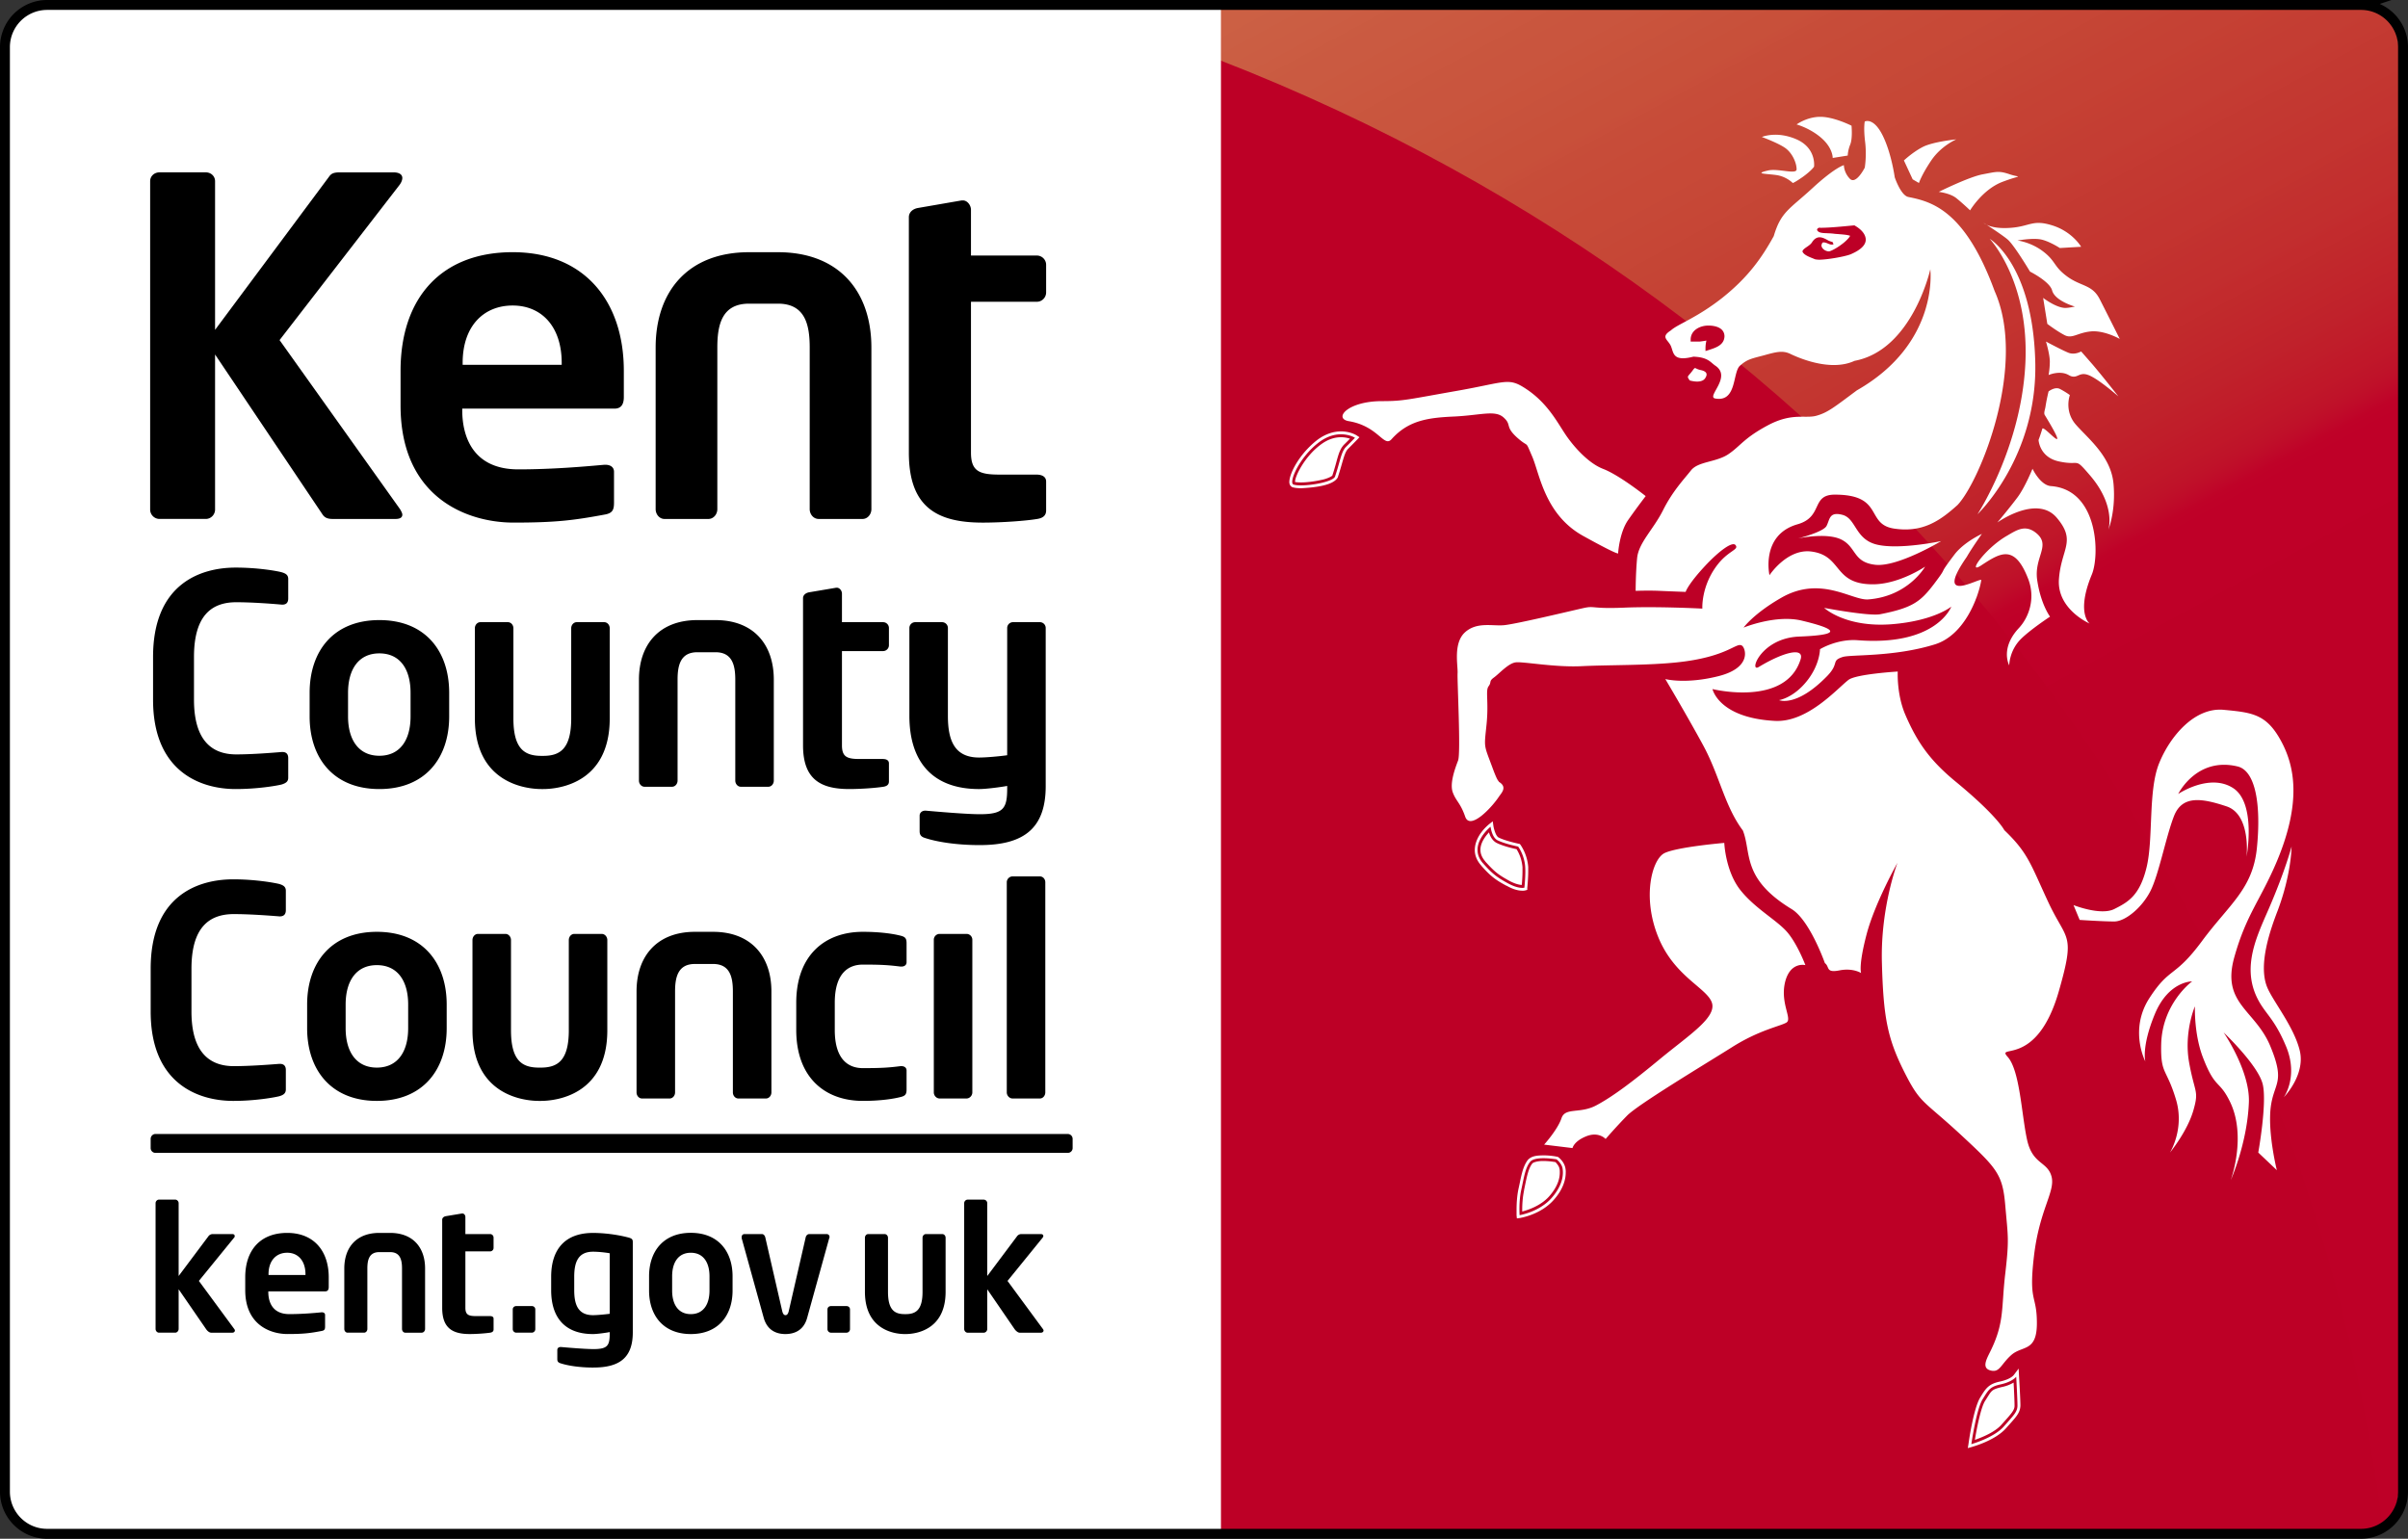<svg width="300" height="191.729" xmlns="http://www.w3.org/2000/svg">
  <rect width="100%" height="100%" fill="#333333" stroke="none"/>
  <defs>
    <linearGradient id="b" gradientUnits="userSpaceOnUse" x1=".079" y1="0" x2="1.774" y2="0" gradientTransform="scale(41.878 -41.878) rotate(-61.491 -1.884 -31.164)">
      <stop offset="0" stop-color="#cc6044"/>
      <stop offset=".008" stop-color="#cc6044"/>
      <stop offset=".016" stop-color="#cb5f44"/>
      <stop offset=".023" stop-color="#cb5e43"/>
      <stop offset=".031" stop-color="#cb5d43"/>
      <stop offset=".039" stop-color="#cb5c42"/>
      <stop offset=".043" stop-color="#ca5b41"/>
      <stop offset=".047" stop-color="#ca5a41"/>
      <stop offset=".055" stop-color="#ca5a41"/>
      <stop offset=".063" stop-color="#ca5940"/>
      <stop offset=".07" stop-color="#ca5840"/>
      <stop offset=".078" stop-color="#ca573f"/>
      <stop offset=".086" stop-color="#c9563e"/>
      <stop offset=".094" stop-color="#c9553e"/>
      <stop offset=".102" stop-color="#c9553e"/>
      <stop offset=".109" stop-color="#c9543d"/>
      <stop offset=".117" stop-color="#c9533c"/>
      <stop offset=".125" stop-color="#c8523c"/>
      <stop offset=".133" stop-color="#c8513b"/>
      <stop offset=".141" stop-color="#c8503a"/>
      <stop offset=".148" stop-color="#c8503a"/>
      <stop offset=".152" stop-color="#c84e3a"/>
      <stop offset=".156" stop-color="#c74d39"/>
      <stop offset=".16" stop-color="#c74c39"/>
      <stop offset=".164" stop-color="#c74c39"/>
      <stop offset=".172" stop-color="#c74b38"/>
      <stop offset=".18" stop-color="#c74a38"/>
      <stop offset=".188" stop-color="#c74937"/>
      <stop offset=".195" stop-color="#c74937"/>
      <stop offset=".203" stop-color="#c64837"/>
      <stop offset=".211" stop-color="#c64736"/>
      <stop offset=".219" stop-color="#c64636"/>
      <stop offset=".227" stop-color="#c54535"/>
      <stop offset=".234" stop-color="#c54435"/>
      <stop offset=".238" stop-color="#c54335"/>
      <stop offset=".242" stop-color="#c54234"/>
      <stop offset=".246" stop-color="#c54234"/>
      <stop offset=".25" stop-color="#c54134"/>
      <stop offset=".258" stop-color="#c54134"/>
      <stop offset=".262" stop-color="#c54033"/>
      <stop offset=".266" stop-color="#c53f33"/>
      <stop offset=".27" stop-color="#c43f33"/>
      <stop offset=".273" stop-color="#c43e33"/>
      <stop offset=".281" stop-color="#c43d33"/>
      <stop offset=".289" stop-color="#c43d33"/>
      <stop offset=".293" stop-color="#c43b32"/>
      <stop offset=".297" stop-color="#c43b32"/>
      <stop offset=".301" stop-color="#c43a32"/>
      <stop offset=".305" stop-color="#c33931"/>
      <stop offset=".309" stop-color="#c33931"/>
      <stop offset=".313" stop-color="#c33831"/>
      <stop offset=".316" stop-color="#c33831"/>
      <stop offset=".32" stop-color="#c33731"/>
      <stop offset=".328" stop-color="#c33630"/>
      <stop offset=".332" stop-color="#c33530"/>
      <stop offset=".336" stop-color="#c33430"/>
      <stop offset=".344" stop-color="#c33430"/>
      <stop offset=".348" stop-color="#c3332f"/>
      <stop offset=".352" stop-color="#c2322f"/>
      <stop offset=".355" stop-color="#c2312f"/>
      <stop offset=".359" stop-color="#c2302f"/>
      <stop offset=".363" stop-color="#c2302e"/>
      <stop offset=".367" stop-color="#c22f2e"/>
      <stop offset=".375" stop-color="#c22e2e"/>
      <stop offset=".379" stop-color="#c22d2e"/>
      <stop offset=".383" stop-color="#c22b2d"/>
      <stop offset=".387" stop-color="#c22b2d"/>
      <stop offset=".391" stop-color="#c12a2c"/>
      <stop offset=".395" stop-color="#c1292c"/>
      <stop offset=".398" stop-color="#c1282c"/>
      <stop offset=".402" stop-color="#c1272c"/>
      <stop offset=".406" stop-color="#c1262c"/>
      <stop offset=".41" stop-color="#c1252b"/>
      <stop offset=".414" stop-color="#c1242b"/>
      <stop offset=".418" stop-color="#c0232b"/>
      <stop offset=".422" stop-color="#c0222b"/>
      <stop offset=".426" stop-color="#c0212b"/>
      <stop offset=".43" stop-color="#c01f2a"/>
      <stop offset=".434" stop-color="#c01e2a"/>
      <stop offset=".438" stop-color="#c01d2a"/>
      <stop offset=".441" stop-color="#c01b2a"/>
      <stop offset=".445" stop-color="#c01a29"/>
      <stop offset=".449" stop-color="#c01829"/>
      <stop offset=".453" stop-color="#c01729"/>
      <stop offset=".457" stop-color="#bf1529"/>
      <stop offset=".461" stop-color="#bf1329"/>
      <stop offset=".465" stop-color="#bf1029"/>
      <stop offset=".469" stop-color="#bf0c29"/>
      <stop offset=".473" stop-color="#bf0729"/>
      <stop offset=".477" stop-color="#bf0228"/>
      <stop offset=".48" stop-color="#bf0128"/>
      <stop offset=".484" stop-color="#bf0028"/>
      <stop offset=".5" stop-color="#bf0028"/>
      <stop offset=".516" stop-color="#bf0028"/>
      <stop offset=".531" stop-color="#be0027"/>
      <stop offset=".563" stop-color="#be0027"/>
      <stop offset=".625" stop-color="#be0027"/>
      <stop offset=".75" stop-color="#be0027"/>
      <stop offset="1" stop-color="#be0027"/>
    </linearGradient>
    <clipPath id="a">
      <path d="M1102.074 757.188v2.085c23.746 9.247 40.32 29.93 43.465 54.793.363-.289.605-.73.605-1.234v-54.066c0-.871-.707-1.578-1.578-1.578zm0 0"/>
    </clipPath>
  </defs>
  <path d="M294.142.618H5.87A5.256 5.256 0 0 0 .618 5.87v179.987c0 2.9 2.353 5.254 5.253 5.254h288.271c2.887 0 5.24-2.354 5.24-5.254V5.871c0-2.9-2.353-5.253-5.24-5.253" fill="#fff"/>
  <path d="M152.113 7.562v183.55H293.57c1.235 0 2.34-.442 3.238-1.144L293.743 8.587l-141.63-1.025" fill="#bd0026"/>
  <g clip-path="url(#a)" transform="translate(-3516.694 -2520.061) scale(3.329)">
    <path d="m1078.219 770.145 57.887-31.442L1170 801.11l-57.887 31.438zm0 0" fill="url(#b)"/>
  </g>
  <path d="M249.383 172.828c-1.353.338-1.236.43-2.068 1.717-.546.832-1.08 3.641-1.274 4.863.858-.299 2.51-.962 3.316-1.898 1.274-1.418 1.638-1.808 1.625-2.38 0-.507-.067-1.977-.117-2.86a4.79 4.79 0 0 1-1.482.558m-4.135 7.061c0-.026.585-4.304 1.443-5.734.728-1.21 1.08-1.73 2.549-2.029 1.313-.299 1.651-.806 1.651-.806l.598-.793.054.988s.17 2.809.17 3.615c-.034.975-.599 1.483-1.821 2.86-1.378 1.535-4.174 2.277-4.187 2.29l-.104-.338.104.338-.547.156zm.35.052s2.783-.78 4.032-2.184c1.235-1.405 1.716-1.847 1.716-2.614 0-.793-.156-3.602-.156-3.602s-.469.624-1.873.936c-1.404.312-1.534.624-2.315 1.873-.78 1.261-1.404 5.591-1.404 5.591m-55.721-31.612c-.183.832-.233 1.755-.233 2.367v.26c.728-.195 2.301-.703 3.368-1.899 1.105-1.261 1.313-2.289 1.313-2.952 0-.195 0-.364-.04-.481-.053-.403-.481-.78-.481-.82a8.983 8.983 0 0 0-1.522-.142c-.65-.014-1.287.156-1.391.325-.52.663-.703 1.807-1.027 3.342m-.924 3.108v-.741c0-.65.04-1.6.233-2.536.338-1.47.469-2.692 1.17-3.628.482-.533 1.223-.56 1.951-.572.858 0 1.665.143 1.834.208 0 .013.702.494.884 1.326.033.156.066.364.053.611 0 .82-.286 2.055-1.509 3.42-1.638 1.847-4.148 2.224-4.187 2.237l-.39.052zm1.69-6.671c-.624.78-.766 1.976-1.105 3.485-.326 1.495-.206 3.16-.206 3.16s2.432-.39 3.966-2.12c1.521-1.716 1.496-3.108 1.379-3.745-.13-.624-.742-1.092-.742-1.092s-2.679-.468-3.29.312m24.186-39.74s.143 3.537 2.015 5.89c1.873 2.354 4.643 3.785 5.904 5.32 1.249 1.52 2.185 4.018 2.185 4.018s-1.899-.482-2.536 2.145c-.611 2.614.923 4.539.183 5.007-.741.455-3.394.923-6.8 3.082-3.408 2.145-11.678 7.113-13.057 8.517-1.378 1.405-2.678 2.913-2.678 2.913s-.846-.962-2.406-.338c-1.56.624-1.717 1.47-1.717 1.47l-3.537-.43s1.69-1.872 2.159-3.277c.468-1.417 2.314-.52 4.356-1.625 2.029-1.08 4.474-2.913 8.024-5.852 3.576-2.939 6.983-5.11 6.358-6.944-.637-1.847-4.694-3.238-6.696-8.206-2.003-4.967-.755-9.61.767-10.403 1.534-.78 7.477-1.287 7.477-1.287m-27.127 5.345c-1.391-.742-1.99-1.197-3.173-2.536l.26-.247.273-.234c1.183 1.313 1.625 1.638 2.977 2.392.78.417 1.288.508 1.56.52.04-.39.09-1.105.09-1.729v-.468a4.97 4.97 0 0 0-.74-2.263c-.43-.09-1.691-.377-2.51-.793-.534-.299-.794-.845-.924-1.3-.455.48-1.066 1.3-1.066 2.171 0 .455.156.937.624 1.47l-.273.234-.26.247c-.572-.637-.806-1.327-.793-1.95.034-1.847 1.73-3.122 1.743-3.16l.494-.39.09.636s.233 1.249.69 1.405c.832.416 2.457.754 2.457.754l.13.027.09.103c0 .027.845 1.119.962 2.77v.507c0 .963-.117 2.094-.117 2.094v.247l-.233.065a1.285 1.285 0 0 1-.377.039c-.377 0-1.04-.091-1.95-.611m-2.937-2.783c1.183 1.326 1.716 1.716 3.082 2.47 1.378.755 2.055.547 2.055.547s.17-1.587.103-2.55c-.09-1.534-.884-2.574-.884-2.574s-1.639-.325-2.562-.78c-.715-.351-.871-1.69-.871-1.69s-2.926 2.327-.924 4.577m65.216-40.807c1.235-.715 2.288-1.47 3.654-.39 1.976 1.574-.313 3.017.17 5.982.454 2.965 1.586 4.46 1.586 4.46s-2.458 1.613-3.654 2.81c-1.43 1.443-1.43 3.263-1.43 3.263s-1.17-2.093 1.183-4.63c1.274-1.352 2.132-3.744 1.157-6.202-1.69-4.317-3.472-3.173-5.813-1.639-1.885 1.249.456-2.093 3.147-3.654m-3.082-.26s-2.276 1.04-3.446 2.614c-2.263 2.99-.546 1.027-2.536 3.654-1.665 2.172-2.64 2.952-6.697 3.745-1.418.26-6.97-.793-6.97-.793s2.627 2.47 8.361 2.042c5.332-.416 7.478-2.198 7.478-2.198s-1.808 4.941-11.652 4.187c-2.575-.195-4.707 1.119-4.707 1.119s0 1.95-1.665 4.005c-1.69 2.093-3.433 2.34-3.433 2.34s2.159.95 6.02-3.03c1.522-1.586.43-1.859 1.886-2.34.989-.338 6.346.026 11.496-1.574 3.784-1.17 5.475-6.046 5.787-7.997.08-.481-6.112 3.303-1.808-2.9.598-1.053 1.886-2.874 1.886-2.874m38.582 38.96s-.767 2.99-2.9 7.893c-1.43 3.29-3.237 6.996-1.456 10.82 1.001 2.132 2.146 2.522 3.693 6.241 1.534 3.733-.3 6.281-.3 6.281s2.705-2.756 1.99-5.786c-.728-3.056-3.446-6.281-4.11-8.037-1.066-2.809.456-7.1 1.353-9.428 1.73-4.603 1.73-7.984 1.73-7.984m-5.605 1.261s.573-5.253-2.496-6.268c-3.082-1.027-5.514-1.404-6.541 1.197-1.014 2.6-1.899 7.321-2.952 9.376-1.053 2.054-3.12 3.77-4.5 3.77-1.365 0-4.304-.194-4.304-.194l-.767-1.847s3.368 1.34 5.072.494c1.703-.858 3.185-1.651 4.044-5.253.845-3.576.17-9.454 1.534-12.874 1.366-3.407 4.448-7.048 8.076-6.697 3.615.338 5.357.546 7.19 3.992 1.574 2.965 2.563 7.4-.584 14.89-2.042 4.837-3.81 6.606-5.306 11.963-1.625 5.826 2.666 6.528 4.526 11.144 1.898 4.604.363 4.422 0 7.673-.339 3.238.78 7.698.78 7.698l-2.315-2.198s1.093-6.046.572-8.44c-.507-2.379-4.89-6.527-4.89-6.527s3.304 4.798 3.148 8.713c-.197 5.123-2.263 9.7-2.263 9.7s2.029-5.461-.103-9.804c-1.352-2.757-1.833-1.496-3.381-5.553-1.105-2.926-.975-6.307-.975-6.307s-1.405 3.25-.716 7.035c.69 3.797 1.236 3.42.547 5.852-.742 2.666-2.94 5.331-2.94 5.331s1.86-2.964.742-6.632c-1.184-3.94-1.925-3.055-1.834-6.879.13-5.097 3.85-7.815 3.85-7.815s-2.913-.052-4.63 4.044c-1.703 4.11-1.196 5.93-1.196 5.93s-2.055-3.927.507-7.893c2.562-3.954 3.108-2.458 6.528-7.074 3.407-4.617 6.359-6.49 6.866-11.652.52-5.163-.103-9.61-2.432-10.143-5.11-1.21-7.373 3.433-7.373 3.433s3.888-2.627 6.827-.741c2.939 1.872 1.69 8.556 1.69 8.556M162.1 60.11c.728 0 1.704-.13 2.523-.312.82-.156 1.378-.507 1.365-.546.663-1.95.702-3.043 1.457-3.849.3-.286.546-.546.74-.741a3.377 3.377 0 0 0-1.117-.182c-.69 0-1.574.195-2.55.936-1.976 1.47-3.198 3.953-3.172 4.604v.038c.157.027.43.052.754.052m-1.08.599c-.325-.144-.402-.469-.39-.69.04-1.118 1.314-3.51 3.447-5.175 1.092-.832 2.158-1.093 2.99-1.093 1.158 0 1.9.469 1.925.482l-.183.312.183-.312.377.247-.3.312s-.48.494-1.105 1.118c-.494.468-.637 1.56-1.3 3.576-.56 1.027-2.939 1.261-4.565 1.352-.442-.013-.78-.039-1.079-.13m7.79-6.163s-2.041-1.288-4.512.585c-2.47 1.886-3.771 5.006-3.16 5.24 1.014.365 4.928-.234 5.189-1 .663-1.977.754-3.07 1.378-3.707.637-.624 1.105-1.118 1.105-1.118m36.216 7.269s-3.238-2.588-5.28-3.381c-2.015-.767-3.966-3.121-4.863-4.525-.923-1.405-2.159-3.707-4.656-5.384-2.314-1.56-2.47-.923-8.686.169-6.216 1.092-6.684 1.287-9.363 1.287-4.304 0-6.086 2.172-4.135 2.497 3.72.624 4.356 3.342 5.331 2.237 2.146-2.393 4.669-2.679 7.907-2.822 3.25-.17 4.98-.82 6.034.117 1.066.95.13 1.092 1.69 2.51 1.56 1.391.937.182 1.873 2.34.936 2.146 1.56 7.27 6.372 9.923 4.811 2.665 4.343 2.132 4.343 2.132s.156-2.562 1.248-4.122c1.093-1.56 2.185-2.978 2.185-2.978m18.96 5.28s3.12-.78 3.563-1.548c.429-.793.3-1.846 2.015-1.391 1.717.48 1.535 3.095 4.344 3.719 2.822.637 7.932-.455 7.932-.455s-5.423 3.264-8.205 2.952c-2.783-.312-2.341-2.185-4.214-3.134-1.86-.937-5.435-.144-5.435-.144m24.85-1.99s4.916-3.523 7.4-.597c2.496 2.939.546 3.836.273 7.672-.26 3.745 3.823 5.514 3.823 5.514s-1.717-1.3.273-6.1c1.014-2.418.819-10.584-5.085-11.026-1.326-.091-2.302-2.16-2.302-2.16s-.936 2.316-1.872 3.564c-.936 1.261-2.51 3.134-2.51 3.134m6.385-16.333s.78-.624 1.405-.312a10.25 10.25 0 0 1 1.248.767s-.754 2.003.78 3.72c1.522 1.729 4.343 3.914 4.656 7.32.313 3.395-.637 5.735-.637 5.735s.988-2.99-2.341-6.827c-1.99-2.314-1.054-1.066-3.862-1.69-2.393-.533-2.497-2.666-2.497-2.666s.246-.637.468-1.391c.156-.586 3.901 4.2.313-1.704-.17-.26.04-.702.09-1.092.143-.937.377-1.86.377-1.86m8.7.624s-2.055-2.627-3.264-4.031c-1.223-1.404-1.379-1.573-1.379-1.573s-.78.468-1.56.169c-.793-.312-2.822-1.405-2.822-1.405s.481 1.587.481 2.497a9.58 9.58 0 0 1-.156 1.677s1.404-.624 2.497 0c1.092.638 1.21-.468 2.457 0 1.262.469 3.746 2.666 3.746 2.666M247.133 27.77s.78.793 3.264.624c2.51-.156 2.783-1.092 5.28-.312 2.51.78 3.601 2.666 3.601 2.666l-2.652.156s-1.444-.936-2.497-1.092c-1.067-.157-2.783.156-2.783.156s1.677.182 3.251 1.404c1.56 1.21 1.248 1.847 2.965 3.095 1.716 1.248 3.095.975 4.031 2.809a851.564 851.564 0 0 1 2.497 4.954s-1.912-1.092-3.602-.936c-1.678.17-2.302.936-3.238.481-.95-.481-2.185-1.418-2.185-1.418l-.52-3.237s1.547 1.196 2.705 1.248c.481.013 1.248-.17 1.248-.17s-2.47-.688-2.835-2.002c-.286-1.118-2.756-2.354-2.756-2.354s-2.03-3.407-2.822-4.03c-.768-.638-2.952-2.042-2.952-2.042m-5.592-3.862s3.771-1.873 5.462-2.185c1.69-.312 2.002-.481 3.394 0 1.417.468 1.534 0-.924.936-2.47.936-4.03 3.55-4.03 3.55s-.937-.897-1.717-1.521c-.78-.624-2.185-.78-2.185-.78m-4.343-3.915s1.066-1.014 2.34-1.677c1.275-.663 4.188-.95 4.188-.95s-1.886.794-3.121 2.627c-1.197 1.769-1.535 2.81-1.535 2.81l-.78-.456zm-17.699-2.926s1.834-.793 4.33.3c2.498 1.105 2.172 3.406 2.172 3.406s-.3.469-1.39 1.262c-1.106.767-1.262.767-1.262.767s-.69-.715-1.82-.95c-1.12-.22-3.265-.142-1.25-.61 1.262-.286 3.55.546 3.55-.144 0-.806-.546-2.08-1.482-2.704-.936-.625-2.848-1.327-2.848-1.327m4.33-1.56s1.275-.95 2.966-.95c1.69 0 3.875 1.106 3.875 1.106s.156 1.56-.157 2.34c-.313.768-.313 1.38-.313 1.38l-1.872.298s.033-1.21-1.379-2.458c-1.404-1.248-3.12-1.716-3.12-1.716m24.058 14.252s5.007 5.28 4.434 15.696c-.559 10.403-5.956 18.622-5.956 18.622s7.582-7.179 7.192-19.194c-.364-12.003-5.67-15.124-5.67-15.124m-37.373 17.647c-.377-.56-.287-.404.26-1.106.533-.715.246-.377 1.079-.195.832.17.897.533.598 1.002-.3.494-1.08.533-1.938.299m45.983 76.112c2.093-7.296 1.001-6.203-1.262-11.002-2.25-4.824-2.535-6.216-5.527-9.077 0 0-.845-1.742-5.981-5.981-3.225-2.64-4.838-4.89-6.346-8.388-1.105-2.562-.95-5.396-.95-5.396s-5.188.311-6.137 1.04c-1.43 1.105-5.098 5.331-9.181 5.11-7.01-.377-7.763-3.966-7.763-3.966s9.102 2.263 10.975-3.693c.494-1.56-2.08-.95-5.202.936-1.274.78.197-3.589 5.02-3.784 6.528-.247 3.498-1.222.377-1.976-3.264-.807-7.295.858-7.295.858s1.222-1.717 4.655-3.693c4.942-2.874 8.843.338 10.871.182 5.007-.377 7.088-4.083 7.088-4.083s-3.121 2.12-6.333 2.197c-5.202.091-3.875-3.576-7.855-4.083-3.017-.377-5.201 2.952-5.201 2.952s-1.132-5.02 3.498-6.346c3.238-.923 1.638-3.693 4.642-3.693 6.15 0 3.797 3.667 7.36 4.226 3.55.546 5.735-.95 7.933-2.939 2.809-2.965 8.712-17.45 4.616-26.658-3.68-10.052-7.841-11.144-10.741-11.716-.95-.182-1.703-2.458-1.703-2.458s-.365-2.653-1.288-4.746c-1.235-2.861-2.445-2.198-2.445-2.198s-.17.741.04 2.497c.22 1.755-.04 3.25-.04 3.25s-1.079 2.146-1.846 1.392c-.768-.78-.755-1.703-.755-1.703s-1.079.247-3.94 2.886c-2.874 2.64-3.9 2.926-4.798 5.956-1.457 2.64-3.147 5.085-6.372 7.66-3.225 2.548-5.618 3.316-6.437 4.083-1.352.858-.364 1.131 0 1.963.351.833.207 1.977 2.796 1.314 1.833.065 2.132.715 2.73 1.118 2.133 1.418-1.183 3.901 0 4.096 2.718.481 2.133-3.277 3.083-4.096.936-.832 1.495-.884 3.03-1.3 1.534-.43 2.301-.598 3.199-.182.884.429 4.993 2.301 8.036.884 7.217-1.353 9.44-11.405 9.44-11.405s1.158 9.207-9.154 15.085c-2.86 2.133-3.628 2.757-4.993 3.147-1.379.416-3.03-.416-6.047 1.183-3.043 1.613-3.46 2.614-4.994 3.641-1.534 1.002-3.745.872-4.63 2.003-.897 1.131-2.314 2.614-3.497 4.993-1.197 2.367-3.03 4.032-3.212 5.93-.183 1.899-.183 4.083-.183 4.083s1.547-.064 2.977 0c1.43.065 3.251.13 3.251.13s.26-.923 2.445-3.263c1.664-1.782 3.407-3.108 3.784-2.55.43.586-.936.651-2.354 2.55-1.963 2.626-1.794 5.344-1.794 5.344s-5.644-.299-9.792-.117c-4.148.17-3.55-.286-5.085.065-1.56.351-8.44 2.003-9.856 2.12-1.43.13-3.382-.456-4.864.91-1.47 1.378-.832 4.161-.897 5.084-.054.95.416 9.91.066 10.859-.364.962-1.079 2.848-.663 3.979.416 1.118.95 1.3 1.548 3.03.598 1.716 3.25-1.066 4.2-2.497.326-.481 1.08-1.196 0-1.846-.067-.209-.116.117-.82-1.808-1.078-2.9-1.027-2.38-.728-5.293.3-2.913-.156-4.265.26-4.811.403-.533 0-.598.65-1.08.65-.455 1.795-1.78 2.731-1.898.95-.117 4.968.663 8.362.468 3.394-.156 7.92-.078 11.612-.455 6.541-.663 7.517-2.614 8.232-2.08.403.285 1.274 2.717-2.94 3.784-4.122 1.04-6.631.364-6.631.364s2.718 4.564 4.746 8.31c2.016 3.731 2.653 7.541 4.916 10.558 1.105 2.783-.197 5.97 6.073 9.792 2.262 1.366 4.148 6.736 4.148 6.736.624.455.066 1.236 1.781.91 1.704-.35 2.731.326 2.731.326s-.35-.884.676-4.799c1.028-3.927 3.85-8.933 3.85-8.933s-2.107 5.5-1.938 12.366c.183 6.88.69 9.467 2.744 13.59 2.054 4.096 2.288 3.498 6.944 7.789 4.655 4.317 5.344 5.006 5.683 8.934.338 3.927.507 4.148 0 8.504-.495 4.135-.09 5.93-1.69 9.337-.495 1.08-1.38 2.367-.184 2.718 1.197.338 1.287-.728 2.64-1.925 1.365-1.196 3.173-.338 3.173-3.953 0-3.628-1.053-2.51-.364-8.349.676-5.838 2.704-8.075 2.184-9.948-.52-1.885-2.366-1.456-3.043-4.564-.689-3.108-.884-8.608-2.418-10.325-1.535-1.704 3.602 1.47 6.372-8.166" fill="#fff"/>
  <path d="m224.766 31.28-.033.014.13-.13-.117.117zm6.294-3.198c-.116-.014-2.783.299-4.161.299-.103 0-.183 0-.26-.014-.156.065-.26.13-.26.286.233.534 1.158.326 2.211.482.52.039 1.04.077 1.418.13.17.026.326.065.429.09.033.014.04.027.053.027-.053.195-.56.728-1.118 1.119-.598.455-1.353.832-1.522.819-.455 0-.923-.377-.923-.741 0-.052 0-.091.033-.13.067-.235.104-.235.247-.248.143 0 .338.065.52.144.157.064.313.13.468.13h.04c.067 0 .143 0 .196-.065l-.156-.3c-.033.014-.04.014-.067.014-.076-.013-.206-.065-.377-.13-.286-.156-.702-.416-1.131-.43-.326 0-.663.183-.923.586-.3.52-1.054.728-1.21 1.131v.079c.207.468 1.001.702 1.534.936.13.04.3.052.533.065 1.067-.013 3.213-.39 3.928-.676 1.365-.585 1.885-1.21 1.885-1.834-.033-1.092-1.404-1.742-1.404-1.768m-18.215 12.483c-1.027 0-2.184.572-2.197 1.73v.26h1.157c.338-.04.572-.079.806-.118a4.126 4.126 0 0 0-.116.95v.35l.338-.104c.858-.286 2.003-.585 2.029-1.755-.04-1.08-1.197-1.314-2.016-1.314" fill="#bd0026"/>
  <path d="M133.634 143.05a.6.6 0 0 1-.61.598H19.368a.596.596 0 0 1-.598-.599v-1.144c0-.338.273-.611.598-.611h113.654a.61.61 0 0 1 .611.611zm-4.083-6.177h-3.394c-.403 0-.728-.365-.728-.755v-26.19c0-.39.326-.728.728-.728h3.394c.39 0 .677.338.677.728v26.19c0 .39-.287.755-.677.755m-9.141 0h-3.342c-.403 0-.729-.365-.729-.755v-19.024c0-.404.327-.729.729-.729h3.342c.403 0 .728.326.728.729v19.024c0 .39-.327.755-.728.755m-8.219-.183c-.845.222-2.484.482-4.694.482-4.72 0-8.297-2.913-8.297-8.843v-3.381c0-5.93 3.576-8.843 8.297-8.843 2.21 0 3.849.26 4.694.481.611.144.754.365.754.95v2.353c0 .365-.286.547-.637.547h-.116c-1.457-.182-2.328-.247-4.695-.247-1.716 0-3.498.975-3.498 4.759v3.381c0 3.784 1.782 4.76 3.498 4.76 2.367 0 3.238-.065 4.695-.248h.116c.351 0 .637.183.637.547v2.353c0 .586-.143.807-.754.95m-16.775.182h-3.42c-.403 0-.69-.365-.69-.755v-12.587c0-1.782-.363-3.42-2.47-3.42h-2.263c-2.106 0-2.47 1.638-2.47 3.42v12.587c0 .39-.287.755-.69.755h-3.42c-.403 0-.689-.365-.689-.755v-12.587c0-4.396 2.55-7.426 7.27-7.426h2.262c4.72 0 7.27 3.03 7.27 7.426v12.587c0 .39-.287.755-.69.755m-28.05.299h-.219c-2.146 0-8.284-.872-8.284-8.804v-11.235c0-.403.287-.768.69-.768h3.42c.39 0 .689.365.689.768v11.235c0 3.784 1.378 4.655 3.485 4.655h.22c2.106 0 3.498-.87 3.498-4.655v-11.235c0-.403.286-.768.689-.768h3.407c.403 0 .702.365.702.768v11.235c0 7.932-6.15 8.804-8.296 8.804m-16.515-12.003c0-2.99-1.353-4.915-3.901-4.915-2.536 0-3.889 1.924-3.889 4.915v2.939c0 2.99 1.353 4.915 3.889 4.915 2.548 0 3.9-1.924 3.9-4.915zm-3.901 12.003c-5.696 0-8.687-3.863-8.687-9.064v-2.939c0-5.202 2.99-9.064 8.687-9.064 5.721 0 8.7 3.862 8.7 9.064v2.939c0 5.201-2.979 9.064-8.7 9.064m-12.146-.586c-.546.144-2.952.586-5.748.586-4.37 0-10.286-2.146-10.286-11.132v-5.344c0-9.13 5.917-11.132 10.286-11.132 2.796 0 5.202.442 5.748.585.468.144.806.326.806.833v2.431c0 .443-.196.768-.741.768h-.067c-1.274-.104-3.745-.286-5.67-.286-3.055 0-5.279 1.638-5.279 6.8v5.345c0 5.046 2.224 6.801 5.28 6.801 1.924 0 4.395-.182 5.67-.285h.066c.546 0 .741.325.741.754v2.431c0 .52-.338.703-.806.846m87.282-31.288c-3.043 0-5.448-.43-6.788-.871-.507-.143-.728-.364-.728-.871v-1.925c0-.364.3-.624.689-.624h.077c1.638.143 5.084.442 6.749.442 2.952 0 3.394-.728 3.394-3.238v-.286c-.767.143-2.614.39-3.498.39-5.84 0-8.687-3.446-8.687-9.129V78.251c0-.403.327-.728.728-.728h3.342c.403 0 .729.325.729.728v10.936c0 2.991.767 5.202 3.888 5.202.884 0 2.483-.143 3.498-.286V78.25c0-.403.326-.728.728-.728h3.342c.403 0 .728.325.728.728v19.701c0 5.163-2.613 7.347-8.192 7.347m-12.028-7.27c-.884.144-2.73.287-4.252.287-3.602 0-5.76-1.236-5.76-5.449V74.532c0-.39.338-.65.74-.729l3.382-.572h.103c.326 0 .624.364.624.729v3.563h5.124c.403 0 .728.325.728.728v2.146c0 .39-.326.728-.728.728h-5.124v11.742c0 1.457.65 1.704 2.211 1.704h2.874c.481 0 .767.182.767.546v2.25c0 .377-.22.585-.69.663m-14.342 0h-3.42c-.39 0-.69-.364-.69-.767V84.688c0-1.782-.363-3.42-2.47-3.42h-2.25c-2.119 0-2.47 1.638-2.47 3.42v12.575c0 .403-.3.767-.69.767h-3.42c-.403 0-.702-.364-.702-.767V84.688c0-4.408 2.55-7.425 7.283-7.425h2.25c4.733 0 7.268 3.017 7.268 7.425v12.575c0 .403-.286.767-.689.767m-28.036.286h-.22c-2.146 0-8.297-.871-8.297-8.804V78.277c0-.39.287-.754.69-.754h3.42c.403 0 .69.364.69.754v11.235c0 3.797 1.377 4.669 3.497 4.669h.22c2.093 0 3.485-.872 3.485-4.669V78.277c0-.39.286-.754.689-.754h3.42c.403 0 .69.364.69.754v11.235c0 7.933-6.138 8.804-8.284 8.804M51.15 86.326c0-2.99-1.34-4.915-3.889-4.915-2.535 0-3.9 1.924-3.9 4.915v2.94c0 2.977 1.365 4.902 3.9 4.902 2.55 0 3.889-1.925 3.889-4.903zm-3.889 11.99c-5.708 0-8.686-3.85-8.686-9.05v-2.94c0-5.214 2.978-9.063 8.686-9.063 5.71 0 8.7 3.849 8.7 9.063v2.94c0 5.2-2.99 9.05-8.7 9.05m-12.158-.572c-.546.143-2.939.572-5.748.572-4.356 0-10.286-2.146-10.286-11.131v-5.332c0-9.129 5.93-11.131 10.286-11.131 2.81 0 5.202.429 5.748.585.481.143.806.325.806.832v2.432c0 .442-.183.767-.728.767h-.077c-1.261-.117-3.745-.299-5.67-.299-3.055 0-5.266 1.639-5.266 6.814v5.332c0 5.058 2.21 6.814 5.267 6.814 1.924 0 4.408-.195 5.67-.3h.076c.546 0 .728.326.728.768v2.445c0 .494-.326.676-.806.832m94.122-33.082c-1.391.234-4.356.455-6.8.455-5.761 0-9.195-1.977-9.195-8.726V27.067c0-.637.52-1.053 1.158-1.157l5.41-.936h.183c.52 0 .988.585.988 1.17v5.696h8.205c.637 0 1.158.52 1.158 1.157v3.433c0 .65-.52 1.17-1.158 1.17h-8.205v18.791c0 2.328 1.04 2.744 3.55 2.744h4.59c.754 0 1.223.286 1.223.871v3.602c0 .586-.351.937-1.106 1.054m-21.77 0h-5.461c-.65 0-1.118-.585-1.118-1.223V43.31c0-2.86-.573-5.474-3.953-5.474h-3.602c-3.382 0-3.954 2.614-3.954 5.474v20.13c0 .638-.468 1.223-1.118 1.223h-5.462c-.637 0-1.105-.585-1.105-1.223V43.31c0-7.048 4.07-11.885 11.639-11.885h3.602c7.568 0 11.638 4.837 11.638 11.885v20.13c0 .638-.468 1.223-1.105 1.223M69.98 45.22c0-4.538-2.51-7.152-6.111-7.152-3.602 0-6.23 2.549-6.23 7.152v.234H69.98zm6.567 5.696h-18.96v.182c0 3.38 1.392 7.386 6.984 7.386 4.24 0 8.257-.351 10.702-.572h.17c.585 0 1.053.286 1.053.871v3.836c0 .923-.183 1.34-1.222 1.509-3.784.702-6.047.988-11.288.988-5.825 0-14.083-3.134-14.083-14.603v-4.305c0-9.076 5.058-14.785 13.966-14.785 8.96 0 13.85 6.125 13.85 14.785v3.264c0 .937-.352 1.444-1.17 1.444M49.251 64.662h-7.79c-.701 0-1.053-.182-1.339-.65L26.794 44.168V63.49c0 .638-.52 1.17-1.157 1.17h-5.76c-.65 0-1.171-.532-1.171-1.17v-40.91c0-.637.52-1.105 1.17-1.105h5.761c.637 0 1.157.468 1.157 1.105V41.1l14.253-19.155c.3-.403.702-.468 1.34-.468h6.631c.767 0 1.105.299 1.105.702 0 .286-.17.65-.403.936l-14.889 19.26 15.006 21.065c.17.286.287.52.287.69 0 .35-.287.533-.871.533m80.441 101.391h-2.652c-.233 0-.495-.247-.637-.442l-3.408-4.967v4.941c0 .247-.196.468-.442.468h-2.002c-.233 0-.43-.22-.43-.468v-15.67c0-.234.197-.442.43-.442h2.002c.247 0 .442.208.442.442v9.077l3.72-4.967a.665.665 0 0 1 .494-.26h2.444c.22 0 .327.09.327.247 0 .065-.034.13-.09.208l-4.37 5.383 4.422 6.008c.04.065.066.104.066.182 0 .13-.13.26-.312.26m-16.857.17h-.13c-1.274 0-4.954-.52-4.954-5.267v-6.736c0-.234.17-.455.416-.455h2.042c.233 0 .416.22.416.455v6.736c0 2.262.819 2.783 2.08 2.783h.13c1.262 0 2.094-.52 2.094-2.783v-6.736c0-.234.183-.455.416-.455h2.042c.246 0 .416.22.416.455v6.736c0 4.746-3.68 5.266-4.968 5.266m-7.373-.169h-1.937a.447.447 0 0 1-.442-.442v-2.458c0-.247.196-.416.442-.416h1.937c.233 0 .43.17.43.416v2.458a.445.445 0 0 1-.43.442m-2.158-11.781-2.745 9.909c-.429 1.6-1.612 2.041-2.717 2.041-1.106 0-2.263-.442-2.705-2.041l-2.744-9.91v-.155c0-.195.157-.351.338-.351h2.185c.196 0 .364.156.429.442l2.094 9.115c.09.417.246.547.416.547.17 0 .326-.13.416-.547l2.093-9.115c.054-.286.26-.442.456-.442h2.171c.197 0 .352.156.352.35 0 .04 0 .105-.034.157m-14.921 4.76c0-1.782-.806-2.94-2.328-2.94-1.521 0-2.327 1.158-2.327 2.94v1.768c0 1.781.806 2.939 2.327 2.939 1.522 0 2.328-1.158 2.328-2.94zm-2.328 7.19c-3.42 0-5.201-2.314-5.201-5.422v-1.769c0-3.108 1.781-5.422 5.201-5.422s5.202 2.314 5.202 5.422v1.769c0 3.108-1.782 5.422-5.202 5.422m-10.104-10.065c-.403-.078-1.3-.195-2.08-.195-1.873 0-2.341 1.327-2.341 3.121v1.678c0 1.781.468 3.108 2.34 3.108.52 0 1.47-.091 2.081-.17zm-2.015 14.24c-1.834 0-3.264-.26-4.07-.52-.314-.091-.443-.222-.443-.52v-1.158c0-.221.17-.364.416-.364h.04c.989.09 3.056.26 4.058.26 1.755 0 2.015-.442 2.015-1.938v-.182c-.455.091-1.56.247-2.08.247-3.512 0-5.215-2.067-5.215-5.461v-1.678c0-3.394 1.703-5.462 5.214-5.462 1.392 0 3.018.208 4.37.56.507.13.585.26.585.585V166c0 3.095-1.56 4.395-4.89 4.395m-7.686-4.343h-1.937a.447.447 0 0 1-.443-.442v-2.458c0-.247.197-.416.443-.416h1.937c.233 0 .43.17.43.416v2.458a.445.445 0 0 1-.43.442m-5.188 0c-.52.078-1.626.17-2.55.17-2.158 0-3.432-.742-3.432-3.265v-10.975c0-.234.196-.39.429-.442l2.029-.338h.066c.197 0 .364.208.364.429v2.133h3.082c.234 0 .43.195.43.442v1.287c0 .234-.197.43-.43.43H57.98v7.034c0 .872.404 1.028 1.327 1.028h1.73c.285 0 .455.104.455.325v1.34c0 .22-.13.35-.417.403m-8.532 0h-2.054c-.233 0-.404-.222-.404-.469v-7.53c0-1.065-.22-2.04-1.482-2.04h-1.353c-1.26 0-1.482.975-1.482 2.04v7.53c0 .247-.17.468-.416.468h-2.042c-.246 0-.416-.22-.416-.468v-7.53c0-2.639 1.522-4.433 4.356-4.433h1.353c2.822 0 4.356 1.794 4.356 4.434v7.53c0 .246-.183.467-.416.467m-14.486-7.282c0-1.69-.936-2.679-2.276-2.679-1.352 0-2.328.963-2.328 2.68v.09h4.604zm2.47 2.133h-7.1v.078c0 1.261.52 2.757 2.614 2.757 1.587 0 3.082-.13 4.005-.222h.064c.22 0 .39.118.39.326v1.443c0 .351-.067.494-.455.56-1.418.272-2.263.376-4.227.376-2.184 0-5.266-1.183-5.266-5.461v-1.613c0-3.394 1.898-5.526 5.227-5.526 3.342 0 5.176 2.275 5.176 5.526v1.21c0 .35-.13.546-.43.546m-11.558 5.15H26.3c-.233 0-.494-.248-.624-.443l-3.42-4.967v4.941c0 .247-.196.468-.43.468h-2.015c-.233 0-.429-.22-.429-.468v-15.67c0-.234.196-.442.43-.442h2.015c.233 0 .429.208.429.442v9.077l3.72-4.967a.687.687 0 0 1 .506-.26h2.432c.22 0 .326.09.326.247 0 .065 0 .13-.08.208l-4.382 5.383 4.421 6.008c.04.065.067.104.067.182 0 .13-.13.26-.3.26"/>
  <path d="M294.142.618H5.872A5.256 5.256 0 0 0 .617 5.87v179.987c0 2.9 2.353 5.254 5.253 5.254h288.27c2.888 0 5.241-2.354 5.241-5.254V5.871c0-2.9-2.353-5.253-5.24-5.253zm0 0" fill="none" stroke="#000" stroke-width="1.235" stroke-miterlimit="10"/>
</svg>
